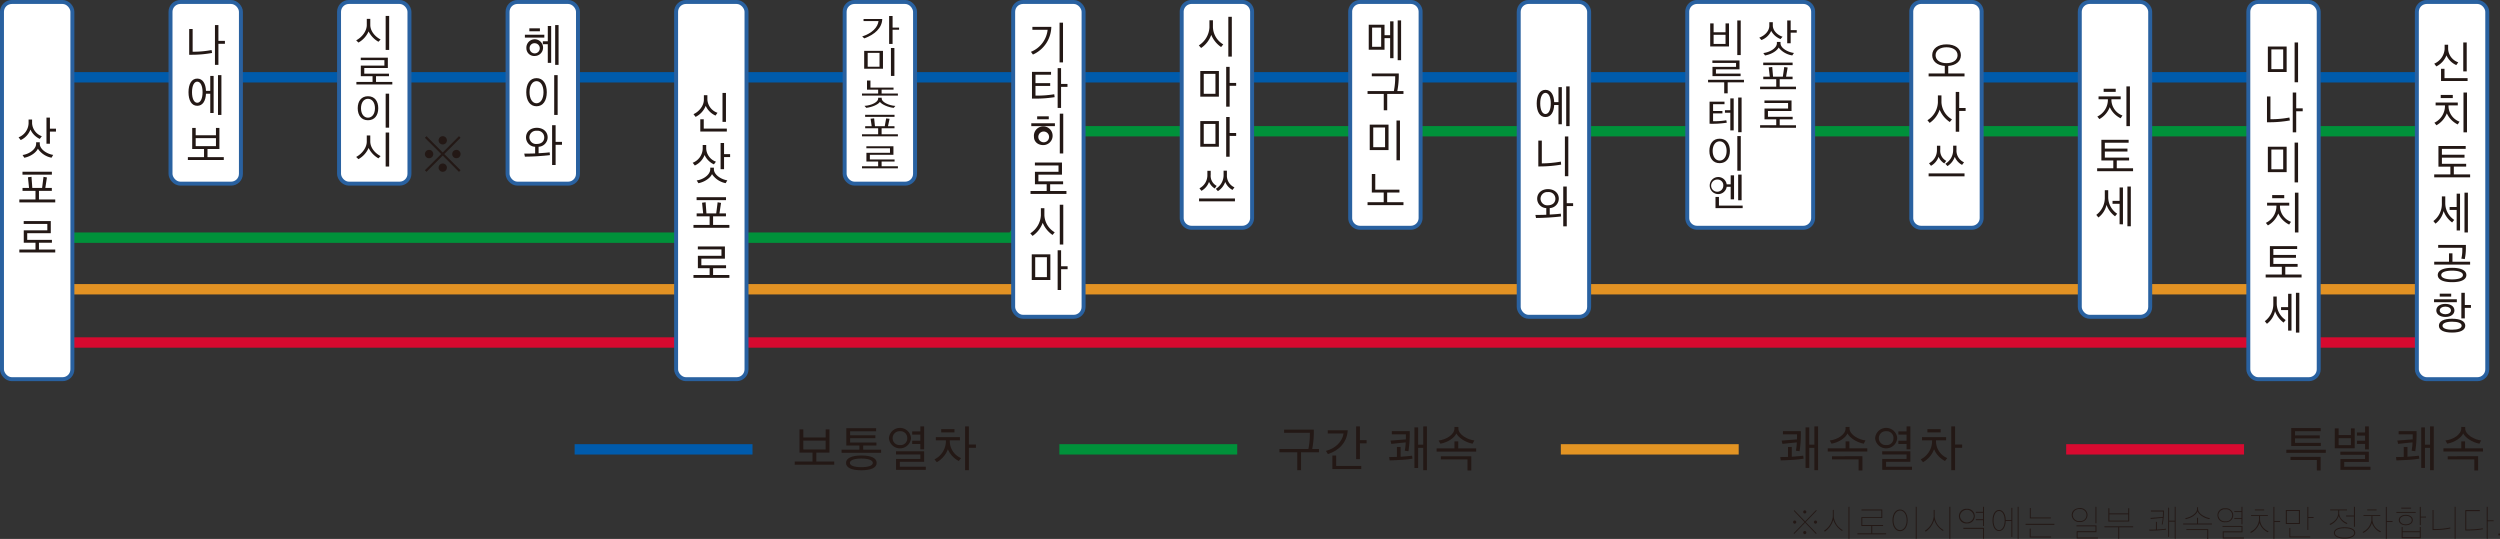 <svg id="グループ_9" data-name="グループ 9" xmlns="http://www.w3.org/2000/svg" xmlns:xlink="http://www.w3.org/1999/xlink" width="963.864" height="207.795" viewBox="0 0 963.864 207.795">
  <rect x="0" y="0" width="963.864" height="207.795" fill="#333333" stroke="none"/>
  <defs>
    <clipPath id="clip-path">
      <rect id="長方形_34" data-name="長方形 34" width="963.864" height="207.795" fill="none"/>
    </clipPath>
  </defs>
  <line id="線_1" data-name="線 1" x2="68.572" transform="translate(408.431 173.245)" fill="none" stroke="#00913a" stroke-miterlimit="10" stroke-width="4"/>
  <g id="グループ_8" data-name="グループ 8">
    <g id="グループ_7" data-name="グループ 7" clip-path="url(#clip-path)">
      <path id="パス_83" data-name="パス 83" d="M505.914,173.121h2.607v1.236h-6.9v6.916h-1.468v-6.916H493.28v-1.236h11.165a29.431,29.431,0,0,0,.561-6.259h-9.93v-1.218h11.456a35.276,35.276,0,0,1-.618,7.477" fill="#231815"/>
      <path id="パス_84" data-name="パス 84" d="M519.6,165.877c-.193,4.6-3.322,7.824-7.631,9.2l-.753-1.236c3.632-.928,6.356-3.612,6.781-6.723h-6.085v-1.236Zm-5.911,14.971v-5.215h1.468v4h9.678v1.217Zm10.625-9.929v6.1h-1.469V164.39h1.469v5.293h2.569v1.236Z" fill="#231815"/>
      <path id="パス_85" data-name="パス 85" d="M540.324,177.294c-1.758.116-3.439.173-4.56.211l-.192-1.294c.946,0,1.873-.019,2.994-.057v-3.845h1.448V176.1c1.43-.115,2.937-.231,4.4-.4l.156,1.14a42.634,42.634,0,0,1-4.25.464m2.7-3.324-1.41-.212a19.757,19.757,0,0,0,.347-3.207l-5.544.58-.309-1.275,5.911-.464c.019-.618.019-1.274.019-1.951h-5.427v-1.217h6.9a44.2,44.2,0,0,1-.483,7.746m5.7,7.3v-8.6h-1.971v7.747h-1.429V164.794h1.429v6.646h1.971v-7.051h1.429v16.884Z" fill="#231815"/>
      <path id="パス_86" data-name="パス 86" d="M553.88,174.106V172.87h6.877v-2.686h1.468v2.686h6.9v1.236Zm13.87-3.033c-2.8-.522-5.448-2.337-6.259-3.96-.677,1.623-3.246,3.438-6.143,3.96l-.7-1.236c2.84-.31,6.105-2.242,6.105-4.617V164.6h1.526v.619c0,2.375,3.612,4.346,6.143,4.578Zm-.5,4.829v5.486h-1.468v-4.269H555.521V175.9Z" fill="#231815"/>
      <line id="線_2" data-name="線 2" x2="68.572" transform="translate(221.55 173.245)" fill="none" stroke="#005bac" stroke-miterlimit="10" stroke-width="4"/>
      <path id="パス_87" data-name="パス 87" d="M314.723,174.492v3.44h6.916v1.236H306.4v-1.236h6.858v-3.44h-5.023v-8.943h1.487v3.109h8.6v-3.109h1.468v8.943Zm3.594-4.616h-8.6v3.4h8.6Z" fill="#231815"/>
      <path id="パス_88" data-name="パス 88" d="M332.8,171.77v1.6h6.9v1.218H324.455v-1.218h6.877v-1.6H326.29v-6.685h11.494v1.179H327.758v1.564h9.736v1.121h-9.736v1.661H337.9v1.16Zm-.734,9.542c-3.844,0-5.892-1.062-5.892-2.839,0-1.758,2.048-2.859,5.892-2.859,3.864,0,5.93,1,5.93,2.859,0,1.815-2.066,2.839-5.93,2.839m-4.4-2.839c0,1.043,1.681,1.642,4.4,1.642,2.742,0,4.443-.6,4.443-1.642s-1.7-1.682-4.443-1.682c-2.724,0-4.4.638-4.4,1.682" fill="#231815"/>
      <path id="パス_89" data-name="パス 89" d="M351.243,168.948a4.275,4.275,0,0,1-8.52,0,4.27,4.27,0,0,1,8.52,0m-7.09-.019a2.634,2.634,0,0,0,2.84,2.666,2.558,2.558,0,0,0,2.8-2.647,2.6,2.6,0,0,0-2.8-2.7,2.67,2.67,0,0,0-2.84,2.685m1.313,12.228v-4.231h9.369v-1.719h-9.388V173.99H356.3v4.057h-9.369v1.893h10.006v1.217Zm6.221-14.836h3.148v-1.932H356.3v8.847h-1.469V171.17h-3.148v-1.256h3.148v-2.357h-3.148Z" fill="#231815"/>
      <path id="パス_90" data-name="パス 90" d="M369.665,177.738a9.048,9.048,0,0,1-4.212-4.52,9.608,9.608,0,0,1-4.268,4.983l-.889-1.1a7.9,7.9,0,0,0,4.385-6.741v-.6H360.8v-1.217h9.292v1.217h-3.9v.6a7.1,7.1,0,0,0,4.345,6.258Zm-6.781-12.286h5.1v1.255h-5.1Zm10.664,7.205v8.616h-1.469V164.389h1.469V171.4h2.724v1.255Z" fill="#231815"/>
      <line id="線_3" data-name="線 3" x2="68.572" transform="translate(601.773 173.245)" fill="none" stroke="#e39423" stroke-miterlimit="10" stroke-width="4"/>
      <path id="パス_91" data-name="パス 91" d="M691.123,177.293c-1.758.117-3.439.173-4.56.212l-.192-1.295c.946,0,1.873-.019,2.994-.057v-3.845h1.448V176.1c1.43-.116,2.937-.232,4.4-.406l.156,1.141a42.384,42.384,0,0,1-4.25.463m2.7-3.323-1.41-.213a19.732,19.732,0,0,0,.347-3.207l-5.544.581-.309-1.276,5.911-.463c.019-.619.019-1.274.019-1.951h-5.427v-1.217h6.9a44.2,44.2,0,0,1-.483,7.746m5.7,7.3v-8.6h-1.971v7.747h-1.429V164.794h1.429v6.645h1.971v-7.051h1.429v16.884Z" fill="#231815"/>
      <path id="パス_92" data-name="パス 92" d="M704.679,174.1v-1.236h6.877v-2.686h1.468v2.686h6.9V174.1Zm13.87-3.033c-2.8-.522-5.448-2.337-6.259-3.959-.677,1.622-3.246,3.437-6.143,3.959l-.7-1.236c2.84-.309,6.105-2.241,6.105-4.617V164.6h1.526v.618c0,2.376,3.612,4.347,6.143,4.579Zm-.5,4.83v5.486h-1.468v-4.269H706.32V175.9Z" fill="#231815"/>
      <path id="パス_93" data-name="パス 93" d="M731.467,168.947a4.275,4.275,0,0,1-8.52,0,4.27,4.27,0,0,1,8.52,0m-7.09-.019a2.634,2.634,0,0,0,2.84,2.666,2.558,2.558,0,0,0,2.8-2.647,2.6,2.6,0,0,0-2.8-2.7,2.67,2.67,0,0,0-2.84,2.684m1.313,12.228v-4.231h9.369v-1.718h-9.388V173.99h10.857v4.057h-9.369v1.892h10.006v1.217Zm6.221-14.836h3.148v-1.932h1.469v8.848h-1.469V171.17h-3.148v-1.256h3.148v-2.358h-3.148Z" fill="#231815"/>
      <path id="パス_94" data-name="パス 94" d="M749.889,177.737a9.048,9.048,0,0,1-4.212-4.52,9.615,9.615,0,0,1-4.268,4.984l-.889-1.1a7.9,7.9,0,0,0,4.385-6.741v-.6h-3.883v-1.217h9.292v1.217h-3.9v.6a7.1,7.1,0,0,0,4.346,6.259Zm-6.781-12.286h5.1v1.256h-5.1Zm10.664,7.205v8.616H752.3V164.388h1.469V171.4H756.5v1.255Z" fill="#231815"/>
      <line id="線_4" data-name="線 4" x2="68.572" transform="translate(796.606 173.245)" fill="none" stroke="#d80a30" stroke-miterlimit="10" stroke-width="4"/>
      <path id="パス_95" data-name="パス 95" d="M881.474,173.389H896.7v1.217H881.474Zm13.233,2.743v5.254h-1.469v-4.037H883.077v-1.217Zm-9.872-7.109v1.72h9.949v1.2H883.367v-6.916h11.378v1.218h-9.91v1.622h9.543v1.158Z" fill="#231815"/>
      <path id="パス_96" data-name="パス 96" d="M900.167,172.83v-7.67h1.488v2.569h4.733V165.16h1.468v7.67Zm6.221-3.883h-4.733v2.665h4.733Zm-4.057,12.208v-4.193h9.5V175.34h-9.523v-1.2H913.3V178.1H903.8v1.854h10.122v1.2Zm10.973-7.882h-1.469v-2.125h-3.129v-1.217h3.129v-1.99h-3.129v-1.217h3.129v-2.337H913.3Z" fill="#231815"/>
      <path id="パス_97" data-name="パス 97" d="M928.5,177.292c-1.758.117-3.439.174-4.56.212l-.192-1.294c.946,0,1.873-.019,2.994-.057v-3.845h1.448v3.786c1.43-.115,2.937-.231,4.4-.4l.156,1.14a42.387,42.387,0,0,1-4.25.463m2.7-3.323-1.41-.212a19.758,19.758,0,0,0,.347-3.207l-5.544.579-.309-1.274,5.911-.464c.019-.618.019-1.275.019-1.951H924.79v-1.217h6.9a44.2,44.2,0,0,1-.483,7.746m5.7,7.3v-8.6h-1.971v7.747H933.5V164.793h1.429v6.646H936.9v-7.051h1.429v16.884Z" fill="#231815"/>
      <path id="パス_98" data-name="パス 98" d="M942.055,174.1v-1.236h6.877v-2.685H950.4v2.685h6.9V174.1Zm13.87-3.033c-2.8-.522-5.448-2.337-6.259-3.96-.677,1.623-3.246,3.438-6.143,3.96l-.7-1.236c2.84-.31,6.1-2.242,6.1-4.617V164.6h1.526v.619c0,2.375,3.612,4.346,6.143,4.578Zm-.5,4.829v5.486h-1.468v-4.269H943.7V175.9Z" fill="#231815"/>
      <path id="パス_99" data-name="パス 99" d="M691.926,200.679a.626.626,0,0,1,.624.609.617.617,0,0,1-.624.61.6.6,0,0,1-.6-.61.61.61,0,0,1,.6-.609m8.505-3.8-4.253,4.409,4.21,4.338-.24.241-4.211-4.352-4.167,4.323-.241-.226,4.182-4.324-4.139-4.352.227-.24,4.153,4.323,4.238-4.38Zm-4.607-.127a.623.623,0,0,1,.609.61.6.6,0,0,1-.609.6.582.582,0,0,1-.6-.6.6.6,0,0,1,.6-.61m0,7.967a.623.623,0,0,1,.609.609.614.614,0,0,1-.609.61.594.594,0,0,1-.6-.61.6.6,0,0,1,.6-.609m4.125-4.04a.626.626,0,0,1,.624.609.617.617,0,0,1-.624.61.6.6,0,0,1-.595-.61.611.611,0,0,1,.595-.609" fill="#231815"/>
      <path id="パス_100" data-name="パス 100" d="M710.2,204.705a7.969,7.969,0,0,1-3.388-4.3,8.316,8.316,0,0,1-3.26,4.579l-.312-.369a7.264,7.264,0,0,0,3.388-5.443v-2.594h.368v2.58a6.726,6.726,0,0,0,3.459,5.217Zm2.466-9.3h.383V207.7h-.383Z" fill="#231815"/>
      <path id="パス_101" data-name="パス 101" d="M716.119,206.008v-.382h5.344V202.8h-3.826v-3.43h7.7v-2.553h-7.655v-.4H725.7v3.3H718v2.693h8.023v.383h-4.181v2.821H727.2v.382Z" fill="#231815"/>
      <path id="パス_102" data-name="パス 102" d="M732.575,196.44c1.587,0,2.9,1.56,2.9,4.181,0,2.553-1.318,4.183-2.9,4.183-1.645,0-2.935-1.63-2.935-4.2,0-2.608,1.29-4.168,2.935-4.168m0,7.953c1.375,0,2.523-1.46,2.523-3.772,0-2.367-1.148-3.784-2.523-3.784s-2.538,1.417-2.538,3.771c0,2.325,1.163,3.785,2.538,3.785M738.6,195.4h.369V207.7H738.6Z" fill="#231815"/>
      <path id="パス_103" data-name="パス 103" d="M749.1,204.705a7.964,7.964,0,0,1-3.388-4.3,8.321,8.321,0,0,1-3.26,4.579l-.313-.369a7.26,7.26,0,0,0,3.389-5.443v-2.594h.369v2.58a6.73,6.73,0,0,0,3.458,5.217Zm2.467-9.3h.383V207.7h-.383Z" fill="#231815"/>
      <path id="パス_104" data-name="パス 104" d="M761.361,198.963a2.828,2.828,0,0,1-3.02,2.835,2.826,2.826,0,1,1,0-5.627,2.811,2.811,0,0,1,3.02,2.792m-5.7.029a2.675,2.675,0,0,0,5.33-.015,2.676,2.676,0,0,0-5.33.015m8.888,8.7v-3.8h-7.584v-.4h7.967v4.2Zm-2.779-10.377h2.779V195.4h.383v7.428h-.383v-2.269h-2.779v-.382h2.779V197.7h-2.779Z" fill="#231815"/>
      <path id="パス_105" data-name="パス 105" d="M770.742,196.61c1.418,0,2.5,1.447,2.553,3.871h2.182v-4.707h.368v11.212h-.368v-6.152h-2.182c-.057,2.424-1.135,3.913-2.553,3.913-1.459,0-2.537-1.559-2.537-4.083s1.078-4.054,2.537-4.054m0,7.783c1.22,0,2.155-1.432,2.155-3.714s-.935-3.687-2.155-3.687-2.14,1.4-2.14,3.672c0,2.3.921,3.729,2.14,3.729M777.9,195.4h.368V207.7H777.9Z" fill="#231815"/>
      <path id="パス_106" data-name="パス 106" d="M780.961,201.954h11.086v.4H780.961Zm1.587,5.258V203.8h.384v3.048h7.852v.368Zm.043-7.356v-4h.354V199.5h7.769v.354Z" fill="#231815"/>
      <path id="パス_107" data-name="パス 107" d="M804.83,198.553a2.751,2.751,0,0,1-3.006,2.707,2.794,2.794,0,0,1-3.076-2.694c0-1.672,1.389-2.665,3.076-2.665a2.725,2.725,0,0,1,3.006,2.652m-5.7.027a2.433,2.433,0,0,0,2.693,2.311,2.329,2.329,0,1,0,0-4.621,2.425,2.425,0,0,0-2.693,2.31m1.531,9.016V204.8h7.244v-1.871h-7.344v-.355h7.712v2.609h-7.258v2.026h7.825v.383Zm7.229-12.191h.368v6.364h-.368Z" fill="#231815"/>
      <path id="パス_108" data-name="パス 108" d="M816.677,207.7v-4.408h-5.343v-.369H822.42v.369h-5.36V207.7Zm-3.812-6.634V195.93h.383v2h7.286v-2h.368v5.131Zm7.669-2.778h-7.286v2.424h7.286Z" fill="#231815"/>
      <path id="パス_109" data-name="パス 109" d="M831.772,204.506c-.993.056-2.254.07-3.077.07l-.07-.4c.468,0,1.559.014,2.58-.013V201.2h.369v2.948a1.378,1.378,0,0,0,.241-.015c1.035-.056,2.495-.17,3.274-.283l.028.34c-.836.129-2.466.27-3.345.313m2-2.268-.326-.057a13.741,13.741,0,0,0,.382-2.523l-4.621.425-.113-.4,4.763-.353c.043-.666.071-1.375.071-2.113h-4.636v-.382h4.976a22.117,22.117,0,0,1-.5,5.4m4.692,5.457v-6.562h-2.184v5.853h-.353V195.731h.353v5.019h2.184V195.4h.354V207.7Z" fill="#231815"/>
      <path id="パス_110" data-name="パス 110" d="M841.707,202.2v-.354h5.344V199.6h.383v2.24h5.358v.354Zm1.035-2.055-.256-.355c2.211-.353,4.578-1.928,4.578-3.473v-.752h.383v.752c0,1.545,2.367,3.12,4.579,3.473l-.255.355c-2.2-.44-4.025-1.757-4.522-3.005-.468,1.261-2.311,2.565-4.507,3.005M851.375,204v3.8h-.369v-3.431h-8.052V204Z" fill="#231815"/>
      <path id="パス_111" data-name="パス 111" d="M861.011,198.623a2.751,2.751,0,0,1-3.033,2.707,2.7,2.7,0,1,1,0-5.358,2.742,2.742,0,0,1,3.033,2.651m-5.726.028a2.442,2.442,0,0,0,2.693,2.325,2.331,2.331,0,1,0,0-4.621,2.43,2.43,0,0,0-2.693,2.3m1.685,8.944v-2.75h7.244v-1.728h-7.342v-.356h7.711v2.482h-7.257v1.969h7.824v.383Zm4.466-10.531H864.2V195.4h.368v6.747H864.2v-2.1h-2.765V199.7H864.2v-2.269h-2.765Z" fill="#231815"/>
      <path id="パス_112" data-name="パス 112" d="M874.363,205.215a6.047,6.047,0,0,1-3.219-3.6,6.421,6.421,0,0,1-3.3,3.828l-.311-.327a5.8,5.8,0,0,0,3.43-4.691v-1.475H867.9V198.6h6.465v.354h-3.02v1.46a5.175,5.175,0,0,0,3.289,4.437Zm-5.019-8.8h3.587v.368h-3.587Zm7.542,4.848V207.7H876.5v-12.29h.383v5.485H879.1v.369Z" fill="#231815"/>
      <path id="パス_113" data-name="パス 113" d="M881.279,196.625h5.443v5.4h-5.443Zm5.045.368h-4.635v4.65h4.635Zm-3.67,10.193v-3.644h.368v3.289h7.639v.355Zm7.314-7.5v4.622H889.6V195.42h.368v3.9h2.026v.367Z" fill="#231815"/>
      <path id="パス_114" data-name="パス 114" d="M901.857,196.78v.978c0,2.084,1.8,3.417,3.176,3.913l-.256.341a5.406,5.406,0,0,1-3.09-3.049,5.861,5.861,0,0,1-3.274,3.416l-.269-.34c1.772-.751,3.345-2.268,3.345-4.267v-.992H898.4v-.368h6.479v.368Zm2.1,10.859c-2.594,0-4.111-.866-4.111-2.2s1.517-2.154,4.111-2.154,4.083.822,4.083,2.154-1.5,2.2-4.083,2.2m0-3.984c-2.452,0-3.743.751-3.743,1.786s1.291,1.815,3.743,1.815c2.41,0,3.686-.78,3.686-1.815s-1.276-1.786-3.686-1.786m.568-4.536v-.369h3.019V195.4h.382v7.712h-.382v-4Z" fill="#231815"/>
      <path id="パス_115" data-name="パス 115" d="M917.7,205.215a6.037,6.037,0,0,1-3.217-3.6,6.425,6.425,0,0,1-3.3,3.828l-.312-.327a5.8,5.8,0,0,0,3.43-4.691v-1.475H911.24V198.6H917.7v.354h-3.02v1.46a5.177,5.177,0,0,0,3.289,4.437Zm-5.018-8.8h3.586v.368h-3.586Zm7.541,4.848V207.7h-.383v-12.29h.383v5.485h2.212v.369Z" fill="#231815"/>
      <path id="パス_116" data-name="パス 116" d="M923.924,197.375h7.429v.369h-7.429Zm3.615,5.147c-1.531,0-2.707-.866-2.707-2.028s1.176-2,2.707-2c1.559,0,2.707.822,2.707,2s-1.148,2.028-2.707,2.028m0-3.672c-1.4,0-2.3.808-2.3,1.644,0,.907.908,1.673,2.3,1.673,1.418,0,2.324-.766,2.324-1.673,0-.836-.906-1.644-2.324-1.644m-1.744-3.118h3.8v.368h-3.8Zm.156,11.765v-4.281h.369v1.616h6.619v-1.658h.383V207.5Zm6.988-2.3H926.32v1.928h6.619Zm.383-5.656v2.92h-.383V195.42h.383v3.742h2v.383Z" fill="#231815"/>
      <path id="パス_117" data-name="パス 117" d="M944.746,203.754a32.068,32.068,0,0,1-6.521.61h-.368v-7.725h.368v7.343a31.077,31.077,0,0,0,6.45-.6Zm1.631-8.349h.354V207.7h-.354Z" fill="#231815"/>
      <path id="パス_118" data-name="パス 118" d="M957.275,204.038a29.954,29.954,0,0,1-5.7.468h-1.091v-7.854h5.6v.4h-5.231v7.073a35.238,35.238,0,0,0,6.379-.439Zm1.843-3.076V207.7h-.368V195.4h.368v5.2h2.269v.354Z" fill="#231815"/>
      <rect id="長方形_3" data-name="長方形 3" width="0.624" height="0.694" transform="translate(963.24 205.711)" fill="#231815"/>
      <path id="パス_119" data-name="パス 119" d="M931.805,50.6H416.67l-26.339,41.03H27.063" fill="none" stroke="#00913a" stroke-miterlimit="10" stroke-width="4"/>
      <line id="線_5" data-name="線 5" x2="931.041" transform="translate(14.337 132.05)" fill="none" stroke="#d7092f" stroke-miterlimit="10" stroke-width="4"/>
      <line id="線_6" data-name="線 6" x2="931.041" transform="translate(14.337 111.521)" fill="none" stroke="#e29223" stroke-miterlimit="10" stroke-width="4"/>
      <line id="線_7" data-name="線 7" x2="931.041" transform="translate(14.337 29.802)" fill="none" stroke="#005bab" stroke-miterlimit="10" stroke-width="4"/>
      <rect id="長方形_4" data-name="長方形 4" width="27.145" height="145.428" rx="3.789" transform="translate(0.764 0.764)" fill="#fff"/>
      <rect id="長方形_5" data-name="長方形 5" width="27.145" height="145.428" rx="3.789" transform="translate(0.764 0.764)" fill="none" stroke="#2961a0" stroke-miterlimit="10" stroke-width="1.528"/>
      <rect id="長方形_6" data-name="長方形 6" width="27.145" height="70.038" rx="3.789" transform="translate(65.74 0.764)" fill="#fff"/>
      <rect id="長方形_7" data-name="長方形 7" width="27.145" height="70.038" rx="3.789" transform="translate(65.74 0.764)" fill="none" stroke="#2961a0" stroke-miterlimit="10" stroke-width="1.528"/>
      <rect id="長方形_8" data-name="長方形 8" width="27.145" height="70.038" rx="3.789" transform="translate(130.717 0.764)" fill="#fff"/>
      <rect id="長方形_9" data-name="長方形 9" width="27.145" height="70.038" rx="3.789" transform="translate(130.717 0.764)" fill="none" stroke="#2961a0" stroke-miterlimit="10" stroke-width="1.528"/>
      <rect id="長方形_10" data-name="長方形 10" width="27.145" height="70.038" rx="3.789" transform="translate(195.693 0.764)" fill="#fff"/>
      <rect id="長方形_11" data-name="長方形 11" width="27.145" height="70.038" rx="3.789" transform="translate(195.693 0.764)" fill="none" stroke="#2961a0" stroke-miterlimit="10" stroke-width="1.528"/>
      <rect id="長方形_12" data-name="長方形 12" width="27.145" height="145.428" rx="3.789" transform="translate(260.669 0.764)" fill="#fff"/>
      <rect id="長方形_13" data-name="長方形 13" width="27.145" height="145.428" rx="3.789" transform="translate(260.669 0.764)" fill="none" stroke="#2961a0" stroke-miterlimit="10" stroke-width="1.528"/>
      <rect id="長方形_14" data-name="長方形 14" width="27.145" height="70.038" rx="3.789" transform="translate(325.646 0.764)" fill="#fff"/>
      <rect id="長方形_15" data-name="長方形 15" width="27.145" height="70.038" rx="3.789" transform="translate(325.646 0.764)" fill="none" stroke="#2961a0" stroke-miterlimit="10" stroke-width="1.528"/>
      <rect id="長方形_16" data-name="長方形 16" width="27.145" height="121.373" rx="3.789" transform="translate(390.622 0.764)" fill="#fff"/>
      <rect id="長方形_17" data-name="長方形 17" width="27.145" height="121.373" rx="3.789" transform="translate(390.622 0.764)" fill="none" stroke="#2961a0" stroke-miterlimit="10" stroke-width="1.528"/>
      <path id="長方形_18" data-name="長方形 18" d="M3.789,0H23.356a3.789,3.789,0,0,1,3.789,3.789V83.256a3.79,3.79,0,0,1-3.79,3.79H3.789A3.789,3.789,0,0,1,0,83.257V3.789A3.789,3.789,0,0,1,3.789,0Z" transform="translate(455.598 0.764)" fill="#fff"/>
      <path id="長方形_19" data-name="長方形 19" d="M3.789,0H23.356a3.789,3.789,0,0,1,3.789,3.789V83.256a3.79,3.79,0,0,1-3.79,3.79H3.789A3.789,3.789,0,0,1,0,83.257V3.789A3.789,3.789,0,0,1,3.789,0Z" transform="translate(455.598 0.764)" fill="none" stroke="#2961a0" stroke-miterlimit="10" stroke-width="1.528"/>
      <path id="長方形_20" data-name="長方形 20" d="M3.789,0H23.356a3.789,3.789,0,0,1,3.789,3.789V83.256a3.79,3.79,0,0,1-3.79,3.79H3.789A3.789,3.789,0,0,1,0,83.257V3.789A3.789,3.789,0,0,1,3.789,0Z" transform="translate(520.559 0.764)" fill="#fff"/>
      <path id="長方形_21" data-name="長方形 21" d="M3.789,0H23.356a3.789,3.789,0,0,1,3.789,3.789V83.256a3.79,3.79,0,0,1-3.79,3.79H3.789A3.789,3.789,0,0,1,0,83.257V3.789A3.789,3.789,0,0,1,3.789,0Z" transform="translate(520.559 0.764)" fill="none" stroke="#2961a0" stroke-miterlimit="10" stroke-width="1.528"/>
      <rect id="長方形_22" data-name="長方形 22" width="27.145" height="121.373" rx="3.789" transform="translate(585.536 0.764)" fill="#fff"/>
      <rect id="長方形_23" data-name="長方形 23" width="27.145" height="121.373" rx="3.789" transform="translate(585.536 0.764)" fill="none" stroke="#2961a0" stroke-miterlimit="10" stroke-width="1.528"/>
      <path id="長方形_24" data-name="長方形 24" d="M3.789,0H44.744a3.79,3.79,0,0,1,3.79,3.79V83.256a3.79,3.79,0,0,1-3.79,3.79H3.789A3.789,3.789,0,0,1,0,83.257V3.789A3.789,3.789,0,0,1,3.789,0Z" transform="translate(650.511 0.764)" fill="#fff"/>
      <path id="長方形_25" data-name="長方形 25" d="M3.789,0H44.744a3.79,3.79,0,0,1,3.79,3.79V83.256a3.79,3.79,0,0,1-3.79,3.79H3.789A3.789,3.789,0,0,1,0,83.257V3.789A3.789,3.789,0,0,1,3.789,0Z" transform="translate(650.511 0.764)" fill="none" stroke="#2961a0" stroke-miterlimit="10" stroke-width="1.528"/>
      <path id="長方形_26" data-name="長方形 26" d="M3.789,0H23.356a3.789,3.789,0,0,1,3.789,3.789V83.256a3.79,3.79,0,0,1-3.79,3.79H3.789A3.789,3.789,0,0,1,0,83.257V3.789A3.789,3.789,0,0,1,3.789,0Z" transform="translate(736.877 0.764)" fill="#fff"/>
      <path id="長方形_27" data-name="長方形 27" d="M3.789,0H23.356a3.789,3.789,0,0,1,3.789,3.789V83.256a3.79,3.79,0,0,1-3.79,3.79H3.789A3.789,3.789,0,0,1,0,83.257V3.789A3.789,3.789,0,0,1,3.789,0Z" transform="translate(736.877 0.764)" fill="none" stroke="#2961a0" stroke-miterlimit="10" stroke-width="1.528"/>
      <rect id="長方形_28" data-name="長方形 28" width="27.145" height="121.373" rx="3.789" transform="translate(801.853 0.764)" fill="#fff"/>
      <rect id="長方形_29" data-name="長方形 29" width="27.145" height="121.373" rx="3.789" transform="translate(801.853 0.764)" fill="none" stroke="#2961a0" stroke-miterlimit="10" stroke-width="1.528"/>
      <rect id="長方形_30" data-name="長方形 30" width="27.145" height="145.428" rx="3.789" transform="translate(866.829 0.764)" fill="#fff"/>
      <rect id="長方形_31" data-name="長方形 31" width="27.145" height="145.428" rx="3.789" transform="translate(866.829 0.764)" fill="none" stroke="#2961a0" stroke-miterlimit="10" stroke-width="1.528"/>
      <rect id="長方形_32" data-name="長方形 32" width="27.145" height="145.428" rx="3.789" transform="translate(931.806 0.764)" fill="#fff"/>
      <rect id="長方形_33" data-name="長方形 33" width="27.145" height="145.428" rx="3.789" transform="translate(931.806 0.764)" fill="none" stroke="#2961a0" stroke-miterlimit="10" stroke-width="1.528"/>
      <path id="パス_120" data-name="パス 120" d="M164.437,66.259l-.618-.618,6.278-6.259-6.278-6.259.618-.618,6.259,6.278,6.259-6.278.618.618-6.278,6.259,6.278,6.259-.618.618L170.7,59.981Zm2.608-6.877a1.613,1.613,0,1,1-1.6-1.6,1.612,1.612,0,0,1,1.6,1.6m5.255-5.254a1.6,1.6,0,1,1-1.6-1.623,1.612,1.612,0,0,1,1.6,1.623m0,10.508a1.6,1.6,0,1,1-1.6-1.6,1.6,1.6,0,0,1,1.6,1.6m5.273-5.254a1.613,1.613,0,1,1-1.623-1.6,1.616,1.616,0,0,1,1.623,1.6" fill="#231815"/>
      <path id="パス_121" data-name="パス 121" d="M15.336,53.559a7.364,7.364,0,0,1-3.6-3.614A7.223,7.223,0,0,1,7.983,54l-.825-1.053a6.048,6.048,0,0,0,3.861-5.353V46.085H12.37V47.54a5.674,5.674,0,0,0,3.755,4.983Zm4.526,7.248A8.171,8.171,0,0,1,14.6,57.314c-.509,1.23-2.44,2.947-5.23,3.51L8.7,59.755c2.457-.317,5.23-2.159,5.23-4.336v-.58h1.4v.58c0,2.177,2.824,3.948,5.176,4.3Zm-.613-10.073v4.685H17.915V45.329h1.334v4.282h2.333v1.123Z" fill="#231815"/>
      <path id="パス_122" data-name="パス 122" d="M15.019,73.584V76.9H21.3v1.124H7.457V76.9h6.228V73.584h-5V72.461h2.51l-.421-4.106,1.368-.193.317,4.3H16.23l.544-4.281,1.316.227-.614,4.054h2.509v1.123Zm-6.352-7.37H20v1.123H8.667Z" fill="#231815"/>
      <path id="パス_123" data-name="パス 123" d="M7.457,97.328V96.205h6.229V93.591H9.159V88.8h9.089V86.344H9.142V85.221h10.44v4.685h-9.09v2.562H20.02v1.123h-5v2.614H21.3v1.123Z" fill="#231815"/>
      <path id="パス_124" data-name="パス 124" d="M81.769,20.418a44.064,44.064,0,0,1-7.9.7h-.93V11.188h1.334v8.755a37.934,37.934,0,0,0,7.3-.648Zm2.439-4.668h2.509v1.141H84.208V25H82.874V9.66h1.334Z" fill="#231815"/>
      <path id="パス_125" data-name="パス 125" d="M79.417,35.037h1.649V29.264h1.3v14.3h-1.3V36.143H79.417c-.14,2.773-1.263,4.65-3.369,4.65-2.229,0-3.37-2.158-3.37-5.246,0-3.071,1.141-5.248,3.37-5.248,2.124,0,3.264,1.949,3.369,4.738m-3.369-3.562c-1.228,0-2.018,1.6-2.018,4.072,0,2.491.79,4.07,2.018,4.07,1.246,0,2.053-1.579,2.053-4.07,0-2.475-.807-4.072-2.053-4.072m8-2.509h1.316V44.3H84.049Z" fill="#231815"/>
      <path id="パス_126" data-name="パス 126" d="M80,57.449v3.123h6.282v1.123H72.433V60.572h6.23V57.449H74.1V49.324h1.351v2.825H83.26V49.324h1.333v8.125Zm3.264-4.195H75.45v3.09h7.81Z" fill="#231815"/>
      <path id="パス_127" data-name="パス 127" d="M145.9,16.1a9.427,9.427,0,0,1-3.791-4A9.127,9.127,0,0,1,138.2,16.41l-.877-.853c2.246-1.2,4.089-3.582,4.089-5.9V7.285h1.35V9.608c0,2.4,1.861,4.54,3.984,5.619Zm2.79-9.949h1.351v13.1h-1.351Z" fill="#231815"/>
      <path id="パス_128" data-name="パス 128" d="M137.408,32.563V31.6h6.229V29.372H139.11V25.281h9.09v-2.1h-9.107v-.959h10.44v4h-9.09v2.188h9.528v.959h-5V31.6h6.283v.959Z" fill="#231815"/>
      <path id="パス_129" data-name="パス 129" d="M141.865,37.1c2.544,0,3.966,1.858,3.966,4.63s-1.422,4.63-3.966,4.63c-2.51,0-3.948-1.858-3.948-4.645,0-2.757,1.438-4.615,3.948-4.615m0,.989c-1.614,0-2.685,1.483-2.685,3.641,0,2.143,1.071,3.641,2.685,3.641,1.632,0,2.7-1.5,2.7-3.641,0-2.158-1.07-3.641-2.7-3.641m6.826-1.978h1.333v13.1h-1.333Z" fill="#231815"/>
      <path id="パス_130" data-name="パス 130" d="M145.9,61.047a9.427,9.427,0,0,1-3.791-4,9.127,9.127,0,0,1-3.913,4.315l-.877-.853c2.246-1.2,4.089-3.582,4.089-5.9V52.236h1.35v2.323c0,2.4,1.861,4.54,3.984,5.619Zm2.79-9.949h1.351v13.1h-1.351Z" fill="#231815"/>
      <path id="パス_131" data-name="パス 131" d="M202.37,13.381h7.492v1.105H202.37Zm3.79,8.2a2.994,2.994,0,0,1-3.211-3.018,3.217,3.217,0,1,1,3.211,3.018m-2.07-10.67h4.071v1.141H204.09Zm2.07,5.756a1.844,1.844,0,0,0-1.965,1.9,1.957,1.957,0,1,0,1.965-1.9m5.036,7.563V17.031h-1.912V15.908H211.2V10.029h1.3v14.2ZM214.039,9.66h1.316V25h-1.316Z" fill="#231815"/>
      <path id="パス_132" data-name="パス 132" d="M206.844,30.124c2.544,0,3.966,2.176,3.966,5.423s-1.422,5.422-3.966,5.422c-2.509,0-3.948-2.176-3.948-5.44,0-3.229,1.439-5.4,3.948-5.4m0,1.158c-1.614,0-2.684,1.738-2.684,4.265,0,2.509,1.07,4.264,2.684,4.264,1.632,0,2.7-1.755,2.7-4.264,0-2.527-1.071-4.265-2.7-4.265m6.827-2.316H215V44.3h-1.333Z" fill="#231815"/>
      <path id="パス_133" data-name="パス 133" d="M211.143,52.958a3.668,3.668,0,0,1-3.492,3.631V59.08c1.719-.105,3.282-.211,4.264-.351l.106,1.07c-1.211.176-3.317.333-5.177.456-1.685.088-3.193.141-4.475.141l-.246-1.175c1.141,0,2.634,0,4.195-.071V56.589a3.62,3.62,0,0,1-3.51-3.614c0-2.23,1.79-3.7,4.159-3.7s4.176,1.458,4.176,3.687m-7.036.017a2.578,2.578,0,0,0,2.86,2.526c1.721,0,2.86-.983,2.86-2.509a2.552,2.552,0,0,0-2.86-2.58,2.584,2.584,0,0,0-2.86,2.563m10.107,2.841v7.791h-1.352V48.271h1.352v6.422h2.456v1.123Z" fill="#231815"/>
      <path id="パス_134" data-name="パス 134" d="M275.874,44.557a7.4,7.4,0,0,1-3.791-3.755,8,8,0,0,1-3.9,4.264l-.806-1.053c2.017-.9,4-3.142,4-5.6v-1.7h1.35V38.38a5.746,5.746,0,0,0,3.9,5.106ZM269.995,50.7V45.979h1.334v3.614h8.9V50.7Zm8.563-14.862h1.333V46.979h-1.333Z" fill="#231815"/>
      <path id="パス_135" data-name="パス 135" d="M275.242,63.371a7.366,7.366,0,0,1-3.6-3.615,7.217,7.217,0,0,1-3.755,4.053l-.825-1.053a6.044,6.044,0,0,0,3.861-5.352V55.9h1.351v1.456a5.679,5.679,0,0,0,3.755,4.984Zm4.527,7.246a8.166,8.166,0,0,1-5.264-3.491c-.509,1.228-2.44,2.948-5.23,3.509l-.666-1.07c2.456-.316,5.229-2.159,5.229-4.334v-.58h1.4v.58c0,2.175,2.825,3.948,5.177,4.3Zm-.614-10.072v4.686h-1.334V55.141h1.334v4.281h2.334v1.123Z" fill="#231815"/>
      <path id="パス_136" data-name="パス 136" d="M274.925,83.395v3.317h6.283v1.123H267.363V86.712h6.229V83.395h-5V82.272H271.1l-.421-4.106,1.369-.193.316,4.3h3.772l.544-4.282,1.317.229-.615,4.053h2.509v1.123Zm-6.351-7.37h11.335v1.123H268.574Z" fill="#231815"/>
      <path id="パス_137" data-name="パス 137" d="M267.363,107.141v-1.123h6.229V103.4h-4.527V98.612h9.09V96.156h-9.107V95.033h10.44v4.684H270.4v2.563h9.528V103.4h-5v2.615h6.283v1.123Z" fill="#231815"/>
      <path id="パス_138" data-name="パス 138" d="M333.233,14.8l-.824-.74c3.825-1.246,6.018-3.514,6.3-5.943h-5.772V7.326h7.212c-.088,3.5-2.966,6.029-6.914,7.472m10.9-4.143h2.509v.8H344.13v5.486H342.8V6.168h1.334Z" fill="#231815"/>
      <path id="パス_139" data-name="パス 139" d="M333.18,19.607h7.247V26.5H333.18Zm5.914.776h-4.562v5.339h4.562Zm4.4-1.887h1.334V29.272H343.5Z" fill="#231815"/>
      <path id="パス_140" data-name="パス 140" d="M339.9,34.574v1.5h6.282v.777H332.338v-.777h6.23v-1.5h-4.3V31.049H335.6v2.736h8.9v.789Zm4.65,7.016c-2.211-.246-4.562-1.319-5.316-2.306-.6.938-2.79,2-5.247,2.294l-.685-.764c2.808-.161,5.265-1.517,5.265-2.762v-.383h1.368v.383c0,1.232,2.668,2.626,5.282,2.786Z" fill="#231815"/>
      <path id="パス_141" data-name="パス 141" d="M339.9,49.443v2.331h6.282v.789H332.339v-.789h6.229V49.443h-5v-.789h2.509l-.421-2.884,1.368-.136.317,3.02h3.772l.544-3.007,1.316.16-.614,2.847h2.509v.789Zm-6.352-5.177h11.335v.789H333.549Z" fill="#231815"/>
      <path id="パス_142" data-name="パス 142" d="M332.339,64.892V64.1h6.229V62.266H334.04V58.9h9.09V57.174h-9.107v-.789h10.44v3.292h-9.09v1.8H344.9v.789h-5V64.1h6.283v.789Z" fill="#231815"/>
      <path id="パス_143" data-name="パス 143" d="M398.242,21.032l-.772-1.052a10.357,10.357,0,0,0,6.44-8.494h-5.878V10.363h7.3a11.945,11.945,0,0,1-7.09,10.669m10.265-12.3h1.333V24.069h-1.333Z" fill="#231815"/>
      <path id="パス_144" data-name="パス 144" d="M406.455,36.336l.157,1.123a46.572,46.572,0,0,1-7.474.562h-1.264V27.7h7.353v1.105h-6v3.247h5.668v1.087h-5.668v3.721a39.87,39.87,0,0,0,7.23-.527m2.632-3.965h2.474v1.123h-2.474v8.125h-1.316V26.281h1.316Z" fill="#231815"/>
      <path id="パス_145" data-name="パス 145" d="M397.61,47.517h9.107v1.105H397.61Zm4.615,8.423c-2.14,0-3.58-1.37-3.58-3.159a3.608,3.608,0,1,1,3.58,3.159m-2.351-11.09h4.475v1.123h-4.475Zm2.351,5.861a2.077,2.077,0,1,0,2.246,2.07,2.082,2.082,0,0,0-2.246-2.07m6.37-6.879h1.333V59.168H408.6Z" fill="#231815"/>
      <path id="パス_146" data-name="パス 146" d="M397.312,74.772V73.649h6.229V71.034h-4.527V66.243h9.09V63.787H399V62.664h10.44v4.684h-9.09v2.563h9.528v1.123h-5v2.615h6.283v1.123Z" fill="#231815"/>
      <path id="パス_147" data-name="パス 147" d="M405.8,90.584a10.507,10.507,0,0,1-3.791-4.685,10.282,10.282,0,0,1-3.913,5.053l-.877-1a8.749,8.749,0,0,0,4.089-6.913V80.266h1.351v2.72a8.026,8.026,0,0,0,3.983,6.58Zm2.79-11.652h1.351V94.27H408.6Z" fill="#231815"/>
      <path id="パス_148" data-name="パス 148" d="M397.786,98.061h7.177v9.9h-7.177Zm5.843,1.106h-4.51v7.686h4.51Zm5.475,4.614v8.037H407.77V96.482H409.1v6.176h2.509v1.123Z" fill="#231815"/>
      <path id="パス_149" data-name="パス 149" d="M470.784,18.137a10.5,10.5,0,0,1-3.791-4.686A10.3,10.3,0,0,1,463.08,18.5l-.877-1a8.749,8.749,0,0,0,4.089-6.913V7.818h1.35v2.721a8.027,8.027,0,0,0,3.984,6.58Zm2.79-11.653h1.351V21.822h-1.351Z" fill="#231815"/>
      <path id="パス_150" data-name="パス 150" d="M462.765,27.369h7.177v9.9h-7.177Zm5.843,1.106H464.1v7.686h4.51Zm5.475,4.615v8.037h-1.334V25.79h1.334v6.177h2.509V33.09Z" fill="#231815"/>
      <path id="パス_151" data-name="パス 151" d="M462.765,46.675h7.177v9.9h-7.177Zm5.843,1.106H464.1v7.686h4.51Zm5.475,4.614v8.037h-1.334V45.1h1.334v6.176h2.509V52.4Z" fill="#231815"/>
      <path id="パス_152" data-name="パス 152" d="M462.291,76.508h13.845v1.123H462.291Zm6.053-3.842a5.525,5.525,0,0,1-2.211-2.562,6.376,6.376,0,0,1-2.93,3.475l-.754-.983A5.665,5.665,0,0,0,465.5,67.4V65.84h1.282v1.544a4.368,4.368,0,0,0,2.3,4.281Zm6.844.561a6.064,6.064,0,0,1-2.808-3.1,6.912,6.912,0,0,1-2.825,3.562l-.807-.895a6.114,6.114,0,0,0,3-5.283v-1.7h1.281v1.719a4.9,4.9,0,0,0,2.912,4.7Z" fill="#231815"/>
      <path id="パス_153" data-name="パス 153" d="M527.709,19.163V9.547H533.8v4.036h2.158V8.231h1.3v14.2h-1.3V14.706H533.8v4.457Zm4.79-8.511h-3.491v7.4H532.5Zm6.37-2.79h1.316V23.2h-1.316Z" fill="#231815"/>
      <path id="パス_154" data-name="パス 154" d="M538.728,35.1H541.1v1.123h-6.265V42.5H533.5V36.223h-6.247V35.1H537.4a26.772,26.772,0,0,0,.509-5.686h-9.02v-1.1H539.29a32.025,32.025,0,0,1-.562,6.791" fill="#231815"/>
      <path id="パス_155" data-name="パス 155" d="M528.094,48.053h7.247v9.809h-7.247Zm5.914,1.1h-4.562v7.6h4.562Zm4.405-2.685h1.334V61.81h-1.334Z" fill="#231815"/>
      <path id="パス_156" data-name="パス 156" d="M534.815,74.236v3.72H541.1v1.123H527.253V77.956h6.229v-3.72H528.9V67.093h1.333v6.038h9.318v1.1Z" fill="#231815"/>
      <path id="パス_157" data-name="パス 157" d="M599.212,39.373h1.649V33.6h1.3V47.9h-1.3V40.479h-1.649c-.14,2.772-1.263,4.65-3.37,4.65-2.228,0-3.369-2.158-3.369-5.247,0-3.071,1.141-5.247,3.369-5.247,2.124,0,3.265,1.948,3.37,4.738m-3.37-3.562c-1.227,0-2.017,1.6-2.017,4.071,0,2.491.79,4.071,2.017,4.071,1.247,0,2.054-1.58,2.054-4.071,0-2.474-.807-4.071-2.054-4.071m8-2.51h1.316V48.639h-1.316Z" fill="#231815"/>
      <path id="パス_158" data-name="パス 158" d="M601.9,63.469a49.077,49.077,0,0,1-8.125.7h-.684V54.2h1.351v8.791a43.742,43.742,0,0,0,7.335-.683Zm2.755,4.474h-1.316V52.606h1.316Z" fill="#231815"/>
      <path id="パス_159" data-name="パス 159" d="M600.984,76.6a3.667,3.667,0,0,1-3.492,3.631v2.492c1.719-.106,3.282-.211,4.264-.351l.106,1.07c-1.211.176-3.317.333-5.177.456-1.685.088-3.193.141-4.475.141l-.246-1.176c1.141,0,2.633,0,4.2-.07V80.229a3.619,3.619,0,0,1-3.51-3.614c0-2.229,1.79-3.7,4.159-3.7s4.176,1.457,4.176,3.686m-7.036.017a2.578,2.578,0,0,0,2.86,2.526c1.72,0,2.86-.983,2.86-2.509a2.552,2.552,0,0,0-2.86-2.579,2.584,2.584,0,0,0-2.86,2.562m10.107,2.842v7.791H602.7V71.912h1.352v6.422h2.456v1.123Z" fill="#231815"/>
      <path id="パス_160" data-name="パス 160" d="M686.471,15.057a6.953,6.953,0,0,1-3.6-3.146,6.7,6.7,0,0,1-3.755,3.528l-.825-.917c2.158-.84,3.861-2.535,3.861-4.658V8.55h1.35V9.818c0,2.138,2.018,3.788,3.755,4.338ZM691,21.366a8.278,8.278,0,0,1-5.265-3.04c-.508,1.069-2.44,2.565-5.229,3.054l-.666-.931c2.455-.275,5.229-1.879,5.229-3.773v-.5h1.4v.5c0,1.894,2.826,3.437,5.177,3.742Zm-.614-8.768v4.078h-1.334V7.893h1.334V11.62h2.334V12.6Z" fill="#231815"/>
      <path id="パス_161" data-name="パス 161" d="M686.155,30.539v2.887h6.282V34.4H678.592v-.977h6.23V30.539h-5v-.977h2.509l-.421-3.575,1.368-.168.316,3.743h3.773l.544-3.727,1.316.2-.614,3.529h2.51v.977ZM679.8,24.124h11.335V25.1H679.8Z" fill="#231815"/>
      <path id="パス_162" data-name="パス 162" d="M678.593,49.26v-.978h6.229V46.007h-4.527v-4.17h9.09V39.7h-9.107v-.977h10.44V42.8h-9.09V45.03h9.528v.977h-5v2.275h6.283v.978Z" fill="#231815"/>
      <path id="パス_163" data-name="パス 163" d="M659.359,17.928v-8.9h1.316v3.421h4.6V9.024h1.333v8.9Zm5.914-4.522h-4.6v3.545h4.6ZM669.8,7.893h1.333v13.35H669.8Z" fill="#231815"/>
      <path id="パス_164" data-name="パス 164" d="M664.764,35.992V31.746h-6.229v-.978H672.38v.978H666.1v4.246Zm-4.527-6.629v-3.59h9.09v-1.5H660.2V23.3H670.66v3.437h-9.09v1.649h9.511v.978Z" fill="#231815"/>
      <path id="パス_165" data-name="パス 165" d="M660.465,43.715v3.01a26.183,26.183,0,0,0,5.106-.367l.176.947a35.164,35.164,0,0,1-6.633.4V39.209h5.756v.963h-4.4v2.611h3.6v.932Zm4.58-.259v-.962h2.071V37.927h1.3V50.283h-1.3V43.456Zm5.106-5.85h1.316v13.35h-1.316Z" fill="#231815"/>
      <path id="パス_166" data-name="パス 166" d="M662.992,53.47c2.544,0,3.966,1.893,3.966,4.72s-1.422,4.719-3.966,4.719c-2.51,0-3.948-1.893-3.948-4.735,0-2.811,1.438-4.7,3.948-4.7m0,1.009c-1.614,0-2.685,1.511-2.685,3.711,0,2.184,1.071,3.711,2.685,3.711,1.632,0,2.7-1.527,2.7-3.711,0-2.2-1.07-3.711-2.7-3.711m6.826-2.017h1.333v13.35h-1.333Z" fill="#231815"/>
      <path id="パス_167" data-name="パス 167" d="M667.256,76.85V72.023h-1.544a3.288,3.288,0,1,1,0-.962h1.544V67.594h1.3V76.85Zm-5.072-7.622a2.347,2.347,0,1,0,2.229,2.337,2.166,2.166,0,0,0-2.229-2.337M661.4,80.24V75.918h1.333v3.345h9.143v.977Zm8.738-12.922h1.334v9.9h-1.334Z" fill="#231815"/>
      <path id="パス_168" data-name="パス 168" d="M751.132,25.42v2.913h6.282v1.123H743.57V28.333H749.8V25.42c-2.932-.211-4.844-1.789-4.844-4.14,0-2.528,2.211-4.177,5.511-4.177,3.352,0,5.544,1.649,5.544,4.177,0,2.351-1.93,3.947-4.878,4.14m-.666-7.194c-2.545,0-4.212,1.228-4.212,3.071s1.667,3.053,4.212,3.053c2.578,0,4.263-1.211,4.263-3.053s-1.666-3.071-4.263-3.071" fill="#231815"/>
      <path id="パス_169" data-name="パス 169" d="M751.728,47.041a10.5,10.5,0,0,1-3.913-4.772,10.019,10.019,0,0,1-3.843,5.124l-.859-1.035a8.564,8.564,0,0,0,4.035-6.844V36.793h1.369v2.686a8.036,8.036,0,0,0,4.054,6.545Zm3.633-4.281v8.02h-1.334V35.443h1.334v6.194h2.474V42.76Z" fill="#231815"/>
      <path id="パス_170" data-name="パス 170" d="M743.57,66.855h13.844v1.123H743.57Zm6.052-3.843a5.524,5.524,0,0,1-2.211-2.561,6.381,6.381,0,0,1-2.929,3.475l-.755-.984a5.665,5.665,0,0,0,3.052-5.194V56.186h1.282V57.73a4.371,4.371,0,0,0,2.3,4.282Zm6.844.562a6.065,6.065,0,0,1-2.807-3.1,6.916,6.916,0,0,1-2.826,3.561l-.807-.9a6.113,6.113,0,0,0,3-5.282v-1.7h1.281v1.72a4.9,4.9,0,0,0,2.913,4.7Z" fill="#231815"/>
      <path id="パス_171" data-name="パス 171" d="M817.6,45.6a8.93,8.93,0,0,1-4.194-4.282,8.964,8.964,0,0,1-4,4.6l-.789-.982a7.214,7.214,0,0,0,4.07-6.195v-.473h-3.6V37.162h8.545v1.106h-3.58v.456a6.528,6.528,0,0,0,4.246,5.807Zm-6.546-11.388h4.65v1.211h-4.65Zm8.775-.913h1.351V48.639H819.83Z" fill="#231815"/>
      <path id="パス_172" data-name="パス 172" d="M811.512,58.415v2.351h9.353v1.1h-4.756v3h6.282V66H808.546V64.873h6.23v-3h-4.6V53.905h10.511v1.123h-9.177v2.264h8.721v1.123Z" fill="#231815"/>
      <path id="パス_173" data-name="パス 173" d="M815.443,83.388a9.473,9.473,0,0,1-3.282-4.4,8.468,8.468,0,0,1-3.123,4.861l-.825-1a8.182,8.182,0,0,0,3.282-6.721v-2.79h1.315v2.755a7.7,7.7,0,0,0,3.457,6.317Zm1.754,3.089V78.563h-2.72V77.44h2.72V72.28h1.3v14.2Zm3.019-14.565h1.316V87.248h-1.316Z" fill="#231815"/>
      <path id="パス_174" data-name="パス 174" d="M874.361,17.951h7.247V27.76h-7.247Zm5.914,1.106h-4.562v7.6h4.562Zm4.4-2.686h1.334V31.709h-1.334Z" fill="#231815"/>
      <path id="パス_175" data-name="パス 175" d="M882.855,46.434a43.972,43.972,0,0,1-7.9.7h-.93V37.2h1.334V45.96a37.765,37.765,0,0,0,7.3-.649Zm2.439-4.668H887.8v1.141h-2.509v8.107H883.96V35.677h1.334Z" fill="#231815"/>
      <path id="パス_176" data-name="パス 176" d="M874.361,56.562h7.247v9.81h-7.247Zm5.914,1.1h-4.562v7.6h4.562Zm4.4-2.684h1.334V70.319h-1.334Z" fill="#231815"/>
      <path id="パス_177" data-name="パス 177" d="M882.574,86.588a8.936,8.936,0,0,1-4.194-4.281,8.97,8.97,0,0,1-4,4.6l-.789-.982a7.216,7.216,0,0,0,4.07-6.195v-.473h-3.6v-1.1h8.546v1.1h-3.58v.455a6.53,6.53,0,0,0,4.246,5.809ZM876.028,75.2h4.65V76.41h-4.65Zm8.774-.912h1.351V89.624H884.8Z" fill="#231815"/>
      <path id="パス_178" data-name="パス 178" d="M876.485,99.4v2.352h9.353v1.105h-4.756v3h6.282v1.123H873.519v-1.123h6.23v-3h-4.6V94.89h10.511v1.123h-9.177v2.264h8.721V99.4Z" fill="#231815"/>
      <path id="パス_179" data-name="パス 179" d="M880.416,124.373a9.473,9.473,0,0,1-3.283-4.4,8.457,8.457,0,0,1-3.123,4.861l-.825-1a8.179,8.179,0,0,0,3.282-6.721v-2.791h1.316v2.756a7.706,7.706,0,0,0,3.457,6.317Zm1.754,3.089v-7.913h-2.72v-1.123h2.72v-5.16h1.3v14.2Zm3.018-14.564H886.5v15.337h-1.316Z" fill="#231815"/>
      <path id="パス_180" data-name="パス 180" d="M947.012,25.094a7.4,7.4,0,0,1-3.791-3.756,7.99,7.99,0,0,1-3.9,4.264l-.807-1.053a6.666,6.666,0,0,0,4-5.6v-1.7h1.351v1.666a5.749,5.749,0,0,0,3.9,5.108Zm-5.879,6.14V26.515h1.334v3.614h8.9v1.1ZM949.7,16.372h1.333V27.516H949.7Z" fill="#231815"/>
      <path id="パス_181" data-name="パス 181" d="M947.556,47.979a8.942,8.942,0,0,1-4.194-4.282,8.969,8.969,0,0,1-4,4.6l-.789-.982a7.214,7.214,0,0,0,4.07-6.195v-.473h-3.6V39.538h8.545v1.106h-3.58V41.1a6.53,6.53,0,0,0,4.247,5.808ZM941.01,36.59h4.65V37.8h-4.65Zm8.775-.912h1.351V51.014h-1.351Z" fill="#231815"/>
      <path id="パス_182" data-name="パス 182" d="M941.468,60.791v2.352h9.353v1.1h-4.756v3h6.282v1.123H938.5V67.248h6.23v-3h-4.6V56.281h10.511V57.4h-9.177v2.264h8.721v1.123Z" fill="#231815"/>
      <path id="パス_183" data-name="パス 183" d="M945.4,85.764a9.467,9.467,0,0,1-3.282-4.4,8.47,8.47,0,0,1-3.123,4.862l-.825-1A8.182,8.182,0,0,0,941.45,78.5v-2.79h1.315v2.755a7.7,7.7,0,0,0,3.457,6.317Zm1.754,3.088V80.939h-2.72V79.816h2.72v-5.16h1.3v14.2Zm3.019-14.565h1.316V89.625h-1.316Z" fill="#231815"/>
      <path id="パス_184" data-name="パス 184" d="M938.5,102.016v-1.1h5.7V97.664h1.333v3.247h6.808v1.1Zm6.9,6.773c-3.58,0-5.528-1.035-5.528-2.754s1.948-2.773,5.528-2.773,5.492,1.053,5.492,2.773-1.913,2.754-5.492,2.754M950.714,95.8a20.182,20.182,0,0,1-.438,4.089l-1.316-.176a13.943,13.943,0,0,0,.369-2.929l.017-1.247h-9.318V94.436h10.686ZM945.4,104.35c-2.6,0-4.194.632-4.194,1.685,0,1.07,1.6,1.684,4.194,1.684,2.562,0,4.176-.614,4.176-1.684,0-1.053-1.614-1.685-4.176-1.685" fill="#231815"/>
      <path id="パス_185" data-name="パス 185" d="M938.432,115.39h8.791V116.5h-8.791ZM942.8,122.2c-2,0-3.492-.982-3.492-2.509,0-1.58,1.474-2.527,3.492-2.527,2,0,3.492.947,3.492,2.527,0,1.527-1.491,2.509-3.492,2.509m2.58,6.019c-3.317,0-5.071-1-5.071-2.65,0-1.667,1.754-2.684,5.071-2.684s5.089,1.035,5.089,2.684c0,1.632-1.773,2.65-5.089,2.65m-4.756-14.986h4.422v1.123h-4.422Zm2.176,4.984c-1.158,0-2.176.544-2.176,1.474,0,.877,1.035,1.456,2.176,1.456,1.176,0,2.158-.579,2.158-1.456,0-.93-.982-1.474-2.158-1.474m-1.106,7.352c0,.984,1.37,1.544,3.686,1.544s3.7-.543,3.7-1.544c0-.982-1.387-1.544-3.7-1.544s-3.686.6-3.686,1.544m8.6-6.86v4.053H948.96V112.9h1.334v4.686h2.369v1.123Z" fill="#231815"/>
    </g>
  </g>
</svg>
